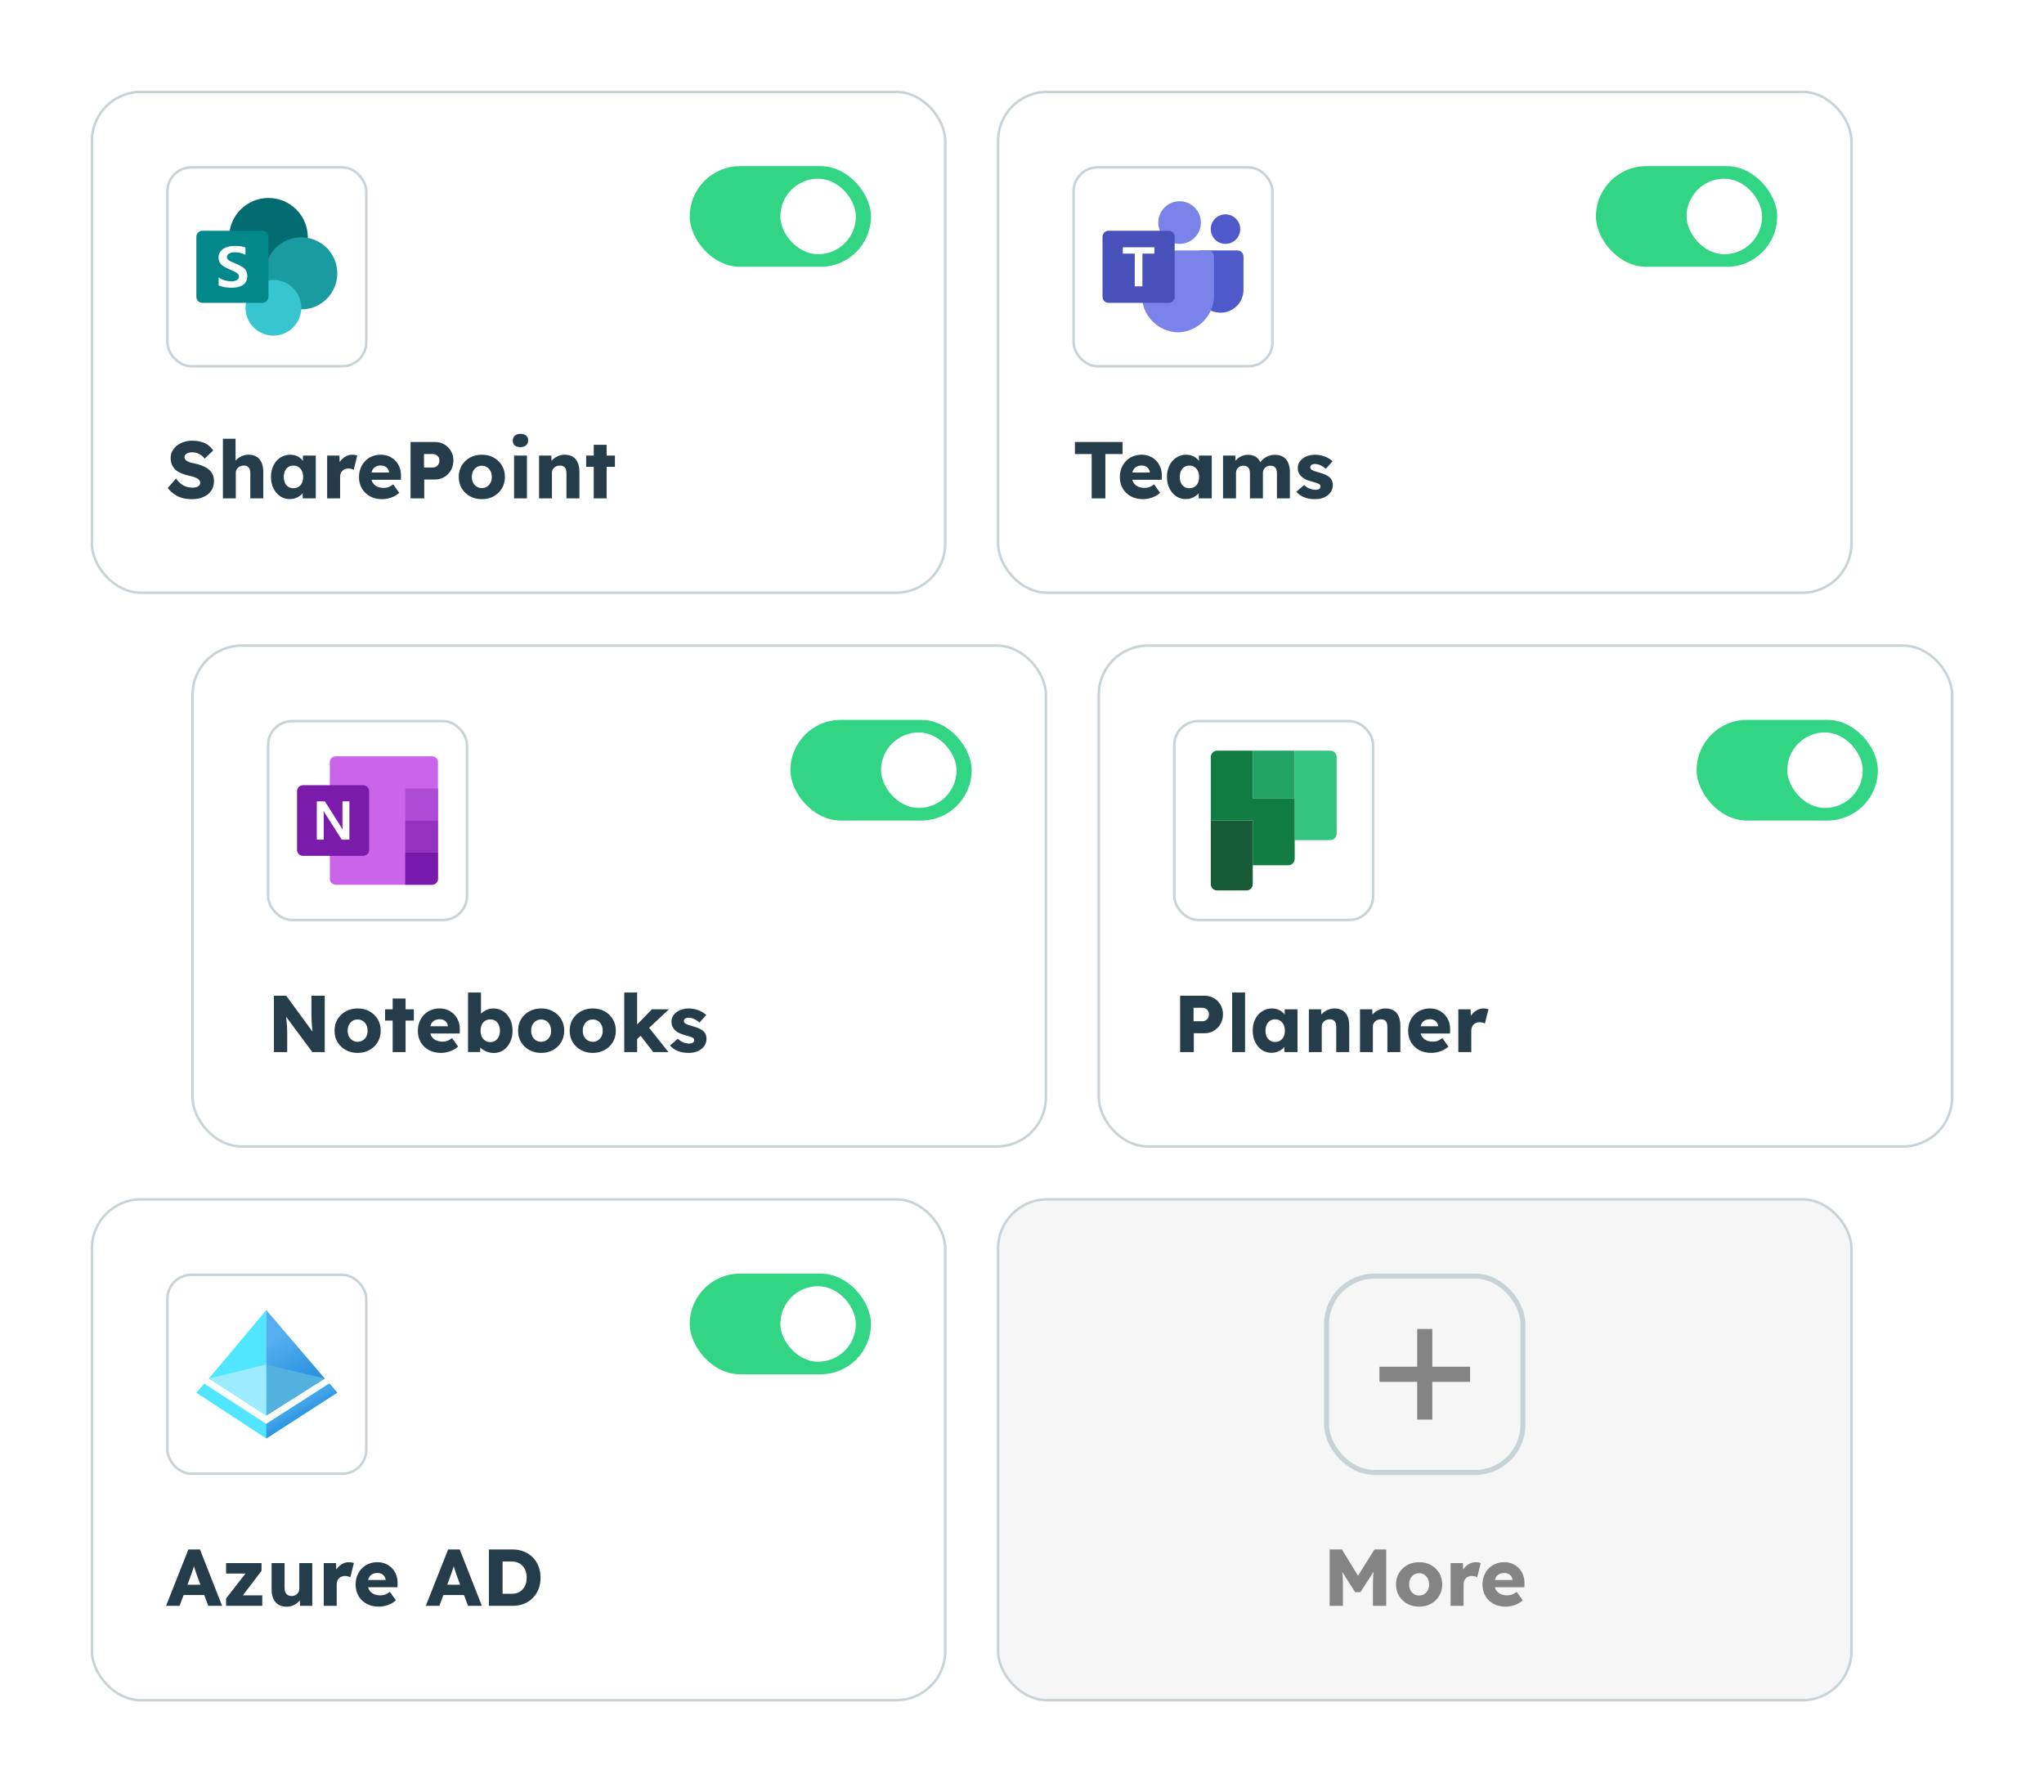 <svg width="812" height="712" viewBox="0 0 812 712" fill="none" xmlns="http://www.w3.org/2000/svg">
<g filter="url(#filter0_d_496_7789)">
<rect x="36.5" y="24.5" width="339" height="199" rx="19.5" fill="white"/>
<rect x="36.5" y="24.5" width="339" height="199" rx="19.5" stroke="#C9D3D7"/>
<g clip-path="url(#clip0_496_7789)">
<rect x="66.5" y="54.5" width="79" height="79" rx="9.5" fill="white"/>
<rect x="66.5" y="54.5" width="79" height="79" rx="9.5" stroke="#C9D3D7"/>
<g clip-path="url(#clip1_496_7789)">
<path d="M106.651 97.907C115.282 97.907 122.279 90.911 122.279 82.28C122.279 73.649 115.282 66.652 106.651 66.652C98.02 66.652 91.023 73.649 91.023 82.28C91.023 90.911 98.02 97.907 106.651 97.907Z" fill="#036C70"/>
<path d="M119.673 110.931C127.584 110.931 133.998 104.517 133.998 96.605C133.998 88.694 127.584 82.28 119.673 82.28C111.761 82.28 105.348 88.694 105.348 96.605C105.348 104.517 111.761 110.931 119.673 110.931Z" fill="#1A9BA1"/>
<path d="M108.605 121.349C114.718 121.349 119.674 116.393 119.674 110.279C119.674 104.166 114.718 99.21 108.605 99.21C102.491 99.21 97.535 104.166 97.535 110.279C97.535 116.393 102.491 121.349 108.605 121.349Z" fill="#37C6D0"/>
<path d="M80.387 79.675H104.263C105.582 79.675 106.65 80.744 106.65 82.062V105.938C106.65 107.256 105.582 108.325 104.263 108.325H80.387C79.069 108.325 78 107.256 78 105.938V82.062C78 80.744 79.069 79.675 80.387 79.675Z" fill="#02878B"/>
<path d="M88.662 93.709C88.102 93.338 87.635 92.844 87.295 92.265C86.967 91.659 86.802 90.978 86.82 90.289C86.791 89.357 87.106 88.446 87.704 87.73C88.334 87.014 89.147 86.483 90.056 86.196C91.093 85.855 92.178 85.687 93.269 85.699C94.704 85.646 96.136 85.847 97.501 86.291V89.286C96.908 88.927 96.262 88.663 95.587 88.505C94.855 88.325 94.103 88.235 93.348 88.237C92.553 88.207 91.763 88.375 91.047 88.724C90.495 88.962 90.137 89.505 90.136 90.107C90.134 90.471 90.274 90.823 90.526 91.086C90.825 91.396 91.178 91.649 91.568 91.831C92.002 92.047 92.654 92.334 93.522 92.693C93.617 92.723 93.71 92.761 93.8 92.805C94.655 93.139 95.479 93.546 96.264 94.02C96.859 94.387 97.358 94.889 97.72 95.487C98.092 96.163 98.272 96.929 98.241 97.701C98.284 98.658 97.991 99.6 97.413 100.365C96.837 101.068 96.068 101.586 95.2 101.855C94.178 102.175 93.113 102.33 92.043 102.313C91.083 102.317 90.124 102.239 89.178 102.079C88.379 101.948 87.599 101.719 86.856 101.396V98.238C87.566 98.745 88.359 99.124 89.2 99.358C90.037 99.619 90.909 99.759 91.786 99.772C92.598 99.824 93.409 99.652 94.13 99.275C94.635 98.99 94.943 98.45 94.93 97.87C94.933 97.466 94.774 97.078 94.487 96.794C94.131 96.444 93.718 96.157 93.267 95.944C92.746 95.683 91.979 95.34 90.966 94.914C90.159 94.59 89.388 94.186 88.662 93.709Z" fill="white"/>
</g>
<rect x="274" y="54" width="72" height="40" rx="20" fill="#32D583"/>
<rect x="310" y="59" width="30" height="30" rx="15" fill="white"/>
</g>
<path d="M76.24 186.32C74.768 186.32 73.435 186.149 72.24 185.808C71.067 185.445 70.021 184.933 69.104 184.272C68.187 183.589 67.365 182.789 66.64 181.872L69.936 178.128C71.003 179.557 72.069 180.517 73.136 181.008C74.224 181.499 75.344 181.744 76.496 181.744C77.072 181.744 77.595 181.669 78.064 181.52C78.533 181.371 78.896 181.157 79.152 180.88C79.408 180.581 79.536 180.219 79.536 179.792C79.536 179.472 79.451 179.184 79.28 178.928C79.131 178.672 78.917 178.448 78.64 178.256C78.363 178.064 78.032 177.893 77.648 177.744C77.264 177.573 76.859 177.435 76.432 177.328C76.005 177.2 75.568 177.093 75.12 177.008C73.883 176.731 72.805 176.389 71.888 175.984C70.971 175.579 70.203 175.088 69.584 174.512C68.987 173.915 68.539 173.243 68.24 172.496C67.941 171.728 67.792 170.875 67.792 169.936C67.792 168.933 68.016 168.016 68.464 167.184C68.933 166.331 69.552 165.605 70.32 165.008C71.109 164.389 72.016 163.92 73.04 163.6C74.064 163.259 75.131 163.088 76.24 163.088C77.712 163.088 78.971 163.248 80.016 163.568C81.083 163.867 81.989 164.304 82.736 164.88C83.504 165.456 84.155 166.149 84.688 166.96L81.328 170.192C80.88 169.637 80.389 169.179 79.856 168.816C79.344 168.453 78.789 168.176 78.192 167.984C77.616 167.792 77.019 167.696 76.4 167.696C75.76 167.696 75.205 167.781 74.736 167.952C74.288 168.101 73.936 168.325 73.68 168.624C73.424 168.901 73.296 169.243 73.296 169.648C73.296 170.011 73.403 170.32 73.616 170.576C73.829 170.832 74.117 171.067 74.48 171.28C74.843 171.472 75.259 171.643 75.728 171.792C76.197 171.92 76.688 172.027 77.2 172.112C78.373 172.347 79.429 172.656 80.368 173.04C81.328 173.424 82.149 173.893 82.832 174.448C83.536 175.003 84.069 175.664 84.432 176.432C84.816 177.179 85.008 178.053 85.008 179.056C85.008 180.613 84.624 181.936 83.856 183.024C83.109 184.091 82.075 184.912 80.752 185.488C79.451 186.043 77.947 186.32 76.24 186.32ZM88.553 186V162.32H93.577V172.464L92.553 172.848C92.788 172.08 93.204 171.387 93.801 170.768C94.42 170.128 95.156 169.616 96.009 169.232C96.863 168.848 97.759 168.656 98.697 168.656C99.977 168.656 101.055 168.923 101.929 169.456C102.804 169.968 103.465 170.747 103.913 171.792C104.361 172.816 104.585 174.075 104.585 175.568V186H99.433V175.984C99.433 175.301 99.337 174.736 99.145 174.288C98.953 173.84 98.655 173.509 98.249 173.296C97.865 173.061 97.385 172.955 96.809 172.976C96.361 172.976 95.945 173.051 95.561 173.2C95.177 173.328 94.847 173.531 94.569 173.808C94.292 174.064 94.068 174.363 93.897 174.704C93.748 175.045 93.673 175.419 93.673 175.824V186H91.145C90.548 186 90.036 186 89.609 186C89.183 186 88.831 186 88.553 186ZM115.138 186.288C113.708 186.288 112.428 185.915 111.298 185.168C110.188 184.4 109.303 183.355 108.642 182.032C107.98 180.688 107.65 179.173 107.65 177.488C107.65 175.76 107.98 174.235 108.642 172.912C109.303 171.589 110.21 170.555 111.362 169.808C112.514 169.04 113.826 168.656 115.298 168.656C116.108 168.656 116.844 168.773 117.506 169.008C118.188 169.243 118.786 169.573 119.298 170C119.81 170.405 120.247 170.885 120.61 171.44C120.972 171.973 121.239 172.549 121.41 173.168L120.354 173.04V169.008H125.442V186H120.258V181.904L121.41 181.872C121.239 182.469 120.962 183.035 120.578 183.568C120.194 184.101 119.724 184.571 119.17 184.976C118.615 185.381 117.996 185.701 117.314 185.936C116.631 186.171 115.906 186.288 115.138 186.288ZM116.546 181.968C117.335 181.968 118.018 181.787 118.594 181.424C119.17 181.061 119.618 180.549 119.938 179.888C120.258 179.205 120.418 178.405 120.418 177.488C120.418 176.571 120.258 175.781 119.938 175.12C119.618 174.437 119.17 173.915 118.594 173.552C118.018 173.168 117.335 172.976 116.546 172.976C115.778 172.976 115.106 173.168 114.53 173.552C113.975 173.915 113.538 174.437 113.218 175.12C112.898 175.781 112.738 176.571 112.738 177.488C112.738 178.405 112.898 179.205 113.218 179.888C113.538 180.549 113.975 181.061 114.53 181.424C115.106 181.787 115.778 181.968 116.546 181.968ZM129.96 186V169.008H134.824L135.048 174.544L134.088 173.488C134.344 172.571 134.76 171.749 135.336 171.024C135.933 170.299 136.626 169.723 137.416 169.296C138.205 168.869 139.048 168.656 139.944 168.656C140.328 168.656 140.68 168.688 141 168.752C141.341 168.816 141.65 168.891 141.928 168.976L140.52 174.64C140.285 174.491 139.965 174.373 139.56 174.288C139.176 174.181 138.77 174.128 138.344 174.128C137.874 174.128 137.437 174.213 137.032 174.384C136.626 174.533 136.285 174.757 136.008 175.056C135.73 175.355 135.506 175.707 135.336 176.112C135.186 176.517 135.112 176.976 135.112 177.488V186H129.96ZM151.899 186.32C150.022 186.32 148.39 185.947 147.003 185.2C145.617 184.432 144.539 183.397 143.771 182.096C143.003 180.773 142.619 179.269 142.619 177.584C142.619 176.283 142.833 175.088 143.259 174C143.686 172.912 144.283 171.973 145.051 171.184C145.819 170.373 146.726 169.755 147.771 169.328C148.838 168.88 150.001 168.656 151.259 168.656C152.454 168.656 153.542 168.869 154.523 169.296C155.526 169.723 156.39 170.32 157.115 171.088C157.841 171.856 158.395 172.763 158.779 173.808C159.163 174.853 159.334 175.995 159.291 177.232L159.259 178.608H145.723L144.987 175.728H155.099L154.555 176.336V175.696C154.513 175.163 154.342 174.693 154.043 174.288C153.766 173.861 153.393 173.531 152.923 173.296C152.454 173.061 151.921 172.944 151.323 172.944C150.491 172.944 149.777 173.115 149.179 173.456C148.603 173.776 148.166 174.256 147.867 174.896C147.569 175.515 147.419 176.283 147.419 177.2C147.419 178.139 147.611 178.96 147.995 179.664C148.401 180.347 148.977 180.88 149.723 181.264C150.491 181.648 151.398 181.84 152.443 181.84C153.169 181.84 153.809 181.733 154.363 181.52C154.939 181.307 155.558 180.944 156.219 180.432L158.619 183.824C157.958 184.4 157.254 184.869 156.507 185.232C155.761 185.595 154.993 185.861 154.203 186.032C153.435 186.224 152.667 186.32 151.899 186.32ZM163.097 186V163.6H172.761C174.169 163.6 175.417 163.92 176.505 164.56C177.615 165.2 178.489 166.075 179.129 167.184C179.791 168.293 180.121 169.541 180.121 170.928C180.121 172.379 179.791 173.68 179.129 174.832C178.489 175.963 177.615 176.859 176.505 177.52C175.417 178.181 174.169 178.512 172.761 178.512H168.537V186H163.097ZM168.441 173.744H171.993C172.463 173.744 172.889 173.627 173.273 173.392C173.657 173.157 173.967 172.837 174.201 172.432C174.436 172.027 174.553 171.557 174.553 171.024C174.553 170.469 174.436 170 174.201 169.616C173.967 169.232 173.657 168.933 173.273 168.72C172.889 168.507 172.463 168.4 171.993 168.4H168.441V173.744ZM191.428 186.32C189.658 186.32 188.079 185.936 186.692 185.168C185.327 184.4 184.239 183.355 183.428 182.032C182.639 180.709 182.244 179.195 182.244 177.488C182.244 175.781 182.639 174.267 183.428 172.944C184.239 171.621 185.327 170.576 186.692 169.808C188.079 169.04 189.658 168.656 191.428 168.656C193.199 168.656 194.767 169.04 196.132 169.808C197.519 170.576 198.607 171.621 199.396 172.944C200.186 174.267 200.58 175.781 200.58 177.488C200.58 179.195 200.186 180.709 199.396 182.032C198.607 183.355 197.519 184.4 196.132 185.168C194.767 185.936 193.199 186.32 191.428 186.32ZM191.428 181.904C192.196 181.904 192.879 181.712 193.476 181.328C194.074 180.944 194.543 180.421 194.884 179.76C195.226 179.099 195.386 178.341 195.364 177.488C195.386 176.635 195.226 175.877 194.884 175.216C194.543 174.533 194.074 174 193.476 173.616C192.879 173.232 192.196 173.04 191.428 173.04C190.66 173.04 189.967 173.232 189.348 173.616C188.751 174 188.282 174.533 187.94 175.216C187.599 175.877 187.439 176.635 187.46 177.488C187.439 178.341 187.599 179.099 187.94 179.76C188.282 180.421 188.751 180.944 189.348 181.328C189.967 181.712 190.66 181.904 191.428 181.904ZM204.216 186V169.008H209.336V186H204.216ZM206.776 165.648C205.816 165.648 205.059 165.424 204.504 164.976C203.971 164.507 203.704 163.845 203.704 162.992C203.704 162.224 203.982 161.595 204.536 161.104C205.091 160.613 205.838 160.368 206.776 160.368C207.736 160.368 208.483 160.603 209.016 161.072C209.55 161.52 209.816 162.16 209.816 162.992C209.816 163.781 209.539 164.421 208.984 164.912C208.451 165.403 207.715 165.648 206.776 165.648ZM214.147 186V169.008H219.011L219.171 172.464L218.147 172.848C218.382 172.08 218.798 171.387 219.395 170.768C220.014 170.128 220.75 169.616 221.603 169.232C222.456 168.848 223.352 168.656 224.291 168.656C225.571 168.656 226.648 168.923 227.523 169.456C228.398 169.968 229.059 170.747 229.507 171.792C229.955 172.816 230.179 174.075 230.179 175.568V186H225.027V175.984C225.027 175.301 224.931 174.736 224.739 174.288C224.547 173.84 224.248 173.509 223.843 173.296C223.459 173.061 222.979 172.955 222.403 172.976C221.955 172.976 221.539 173.051 221.155 173.2C220.771 173.328 220.44 173.531 220.163 173.808C219.886 174.064 219.662 174.363 219.491 174.704C219.342 175.045 219.267 175.419 219.267 175.824V186H216.739C216.142 186 215.63 186 215.203 186C214.776 186 214.424 186 214.147 186ZM235.868 186V164.72H240.988V186H235.868ZM232.86 173.488V169.008H244.284V173.488H232.86Z" fill="#253C4B"/>
<rect x="36.5" y="464.5" width="339" height="199" rx="19.5" fill="white"/>
<rect x="36.5" y="464.5" width="339" height="199" rx="19.5" stroke="#C9D3D7"/>
<g clip-path="url(#clip2_496_7789)">
<rect x="66.5" y="494.5" width="79" height="79" rx="9.5" fill="white"/>
<rect x="66.5" y="494.5" width="79" height="79" rx="9.5" stroke="#C9D3D7"/>
<path d="M81.142 537.706L105.782 553.714L130.858 537.644L134 541.287L105.782 559.507L78 541.319L81.142 537.706Z" fill="#50E6FF"/>
<path d="M83.008 535.651L105.781 508.493L129.021 535.682L105.781 550.382L83.008 535.651Z" fill="white"/>
<path d="M105.781 508.493V550.382L83.008 535.651L105.781 508.493Z" fill="#50E6FF"/>
<path d="M105.783 508.493V550.382L129.023 535.682L105.783 508.493Z" fill="url(#paint0_linear_496_7789)"/>
<path d="M105.783 530.138L129.023 535.681L105.783 550.381V530.138Z" fill="#53B1E0"/>
<path d="M105.781 550.381L83.008 535.65L105.781 530.138V550.381Z" fill="#9CEBFF"/>
<path d="M105.783 559.507L134.001 541.287L130.859 537.644L105.783 553.714V559.507Z" fill="url(#paint1_linear_496_7789)"/>
<rect x="274" y="494" width="72" height="40" rx="20" fill="#32D583"/>
<rect x="310" y="499" width="30" height="30" rx="15" fill="white"/>
</g>
<g clip-path="url(#clip3_496_7789)">
<path d="M65.968 626L74.832 603.6H79.44L88.24 626H82.736L78.512 614.64C78.341 614.192 78.171 613.712 78 613.2C77.829 612.688 77.659 612.165 77.488 611.632C77.317 611.077 77.147 610.544 76.976 610.032C76.827 609.499 76.699 609.008 76.592 608.56L77.552 608.528C77.424 609.061 77.275 609.584 77.104 610.096C76.955 610.608 76.795 611.12 76.624 611.632C76.475 612.123 76.304 612.624 76.112 613.136C75.92 613.627 75.739 614.139 75.568 614.672L71.344 626H65.968ZM70.192 621.712L71.888 617.616H82.192L83.856 621.712H70.192ZM89.819 626V623.056L98.843 611.472V613.168H89.819V609.008H103.899V612.08L95.355 623.312L95.227 621.84H104.187V626H89.819ZM113.877 626.352C112.618 626.352 111.541 626.085 110.645 625.552C109.77 624.997 109.087 624.208 108.597 623.184C108.127 622.16 107.893 620.933 107.893 619.504V609.008H113.045V618.8C113.045 619.483 113.151 620.069 113.365 620.56C113.578 621.051 113.898 621.435 114.325 621.712C114.751 621.968 115.263 622.096 115.861 622.096C116.309 622.096 116.714 622.021 117.077 621.872C117.461 621.723 117.781 621.52 118.037 621.264C118.314 620.987 118.527 620.677 118.677 620.336C118.826 619.973 118.901 619.579 118.901 619.152V609.008H124.053V626H119.221L118.997 622.512L119.957 622.128C119.701 622.939 119.274 623.664 118.677 624.304C118.079 624.923 117.365 625.424 116.533 625.808C115.701 626.171 114.815 626.352 113.877 626.352ZM128.616 626V609.008H133.48L133.704 614.544L132.744 613.488C133 612.571 133.416 611.749 133.992 611.024C134.589 610.299 135.282 609.723 136.072 609.296C136.861 608.869 137.704 608.656 138.6 608.656C138.984 608.656 139.336 608.688 139.656 608.752C139.997 608.816 140.306 608.891 140.584 608.976L139.176 614.64C138.941 614.491 138.621 614.373 138.216 614.288C137.832 614.181 137.426 614.128 137 614.128C136.53 614.128 136.093 614.213 135.688 614.384C135.282 614.533 134.941 614.757 134.664 615.056C134.386 615.355 134.162 615.707 133.992 616.112C133.842 616.517 133.768 616.976 133.768 617.488V626H128.616ZM150.556 626.32C148.678 626.32 147.046 625.947 145.66 625.2C144.273 624.432 143.196 623.397 142.428 622.096C141.66 620.773 141.276 619.269 141.276 617.584C141.276 616.283 141.489 615.088 141.916 614C142.342 612.912 142.94 611.973 143.708 611.184C144.476 610.373 145.382 609.755 146.428 609.328C147.494 608.88 148.657 608.656 149.916 608.656C151.11 608.656 152.198 608.869 153.18 609.296C154.182 609.723 155.046 610.32 155.772 611.088C156.497 611.856 157.052 612.763 157.436 613.808C157.82 614.853 157.99 615.995 157.948 617.232L157.916 618.608H144.38L143.644 615.728H153.756L153.212 616.336V615.696C153.169 615.163 152.998 614.693 152.7 614.288C152.422 613.861 152.049 613.531 151.58 613.296C151.11 613.061 150.577 612.944 149.98 612.944C149.148 612.944 148.433 613.115 147.836 613.456C147.26 613.776 146.822 614.256 146.524 614.896C146.225 615.515 146.076 616.283 146.076 617.2C146.076 618.139 146.268 618.96 146.652 619.664C147.057 620.347 147.633 620.88 148.38 621.264C149.148 621.648 150.054 621.84 151.1 621.84C151.825 621.84 152.465 621.733 153.02 621.52C153.596 621.307 154.214 620.944 154.876 620.432L157.276 623.824C156.614 624.4 155.91 624.869 155.164 625.232C154.417 625.595 153.649 625.861 152.86 626.032C152.092 626.224 151.324 626.32 150.556 626.32ZM169.155 626L178.02 603.6H182.628L191.428 626H185.924L181.7 614.64C181.529 614.192 181.358 613.712 181.188 613.2C181.017 612.688 180.846 612.165 180.676 611.632C180.505 611.077 180.334 610.544 180.164 610.032C180.014 609.499 179.886 609.008 179.78 608.56L180.74 608.528C180.612 609.061 180.462 609.584 180.292 610.096C180.142 610.608 179.982 611.12 179.812 611.632C179.662 612.123 179.492 612.624 179.3 613.136C179.108 613.627 178.926 614.139 178.756 614.672L174.532 626H169.155ZM173.38 621.712L175.076 617.616H185.38L187.044 621.712H173.38ZM194.222 626V603.6H203.598C205.241 603.6 206.745 603.877 208.11 604.432C209.476 604.965 210.649 605.733 211.63 606.736C212.633 607.739 213.401 608.923 213.934 610.288C214.468 611.653 214.734 613.157 214.734 614.8C214.734 616.443 214.468 617.957 213.934 619.344C213.401 620.709 212.633 621.893 211.63 622.896C210.649 623.877 209.476 624.645 208.11 625.2C206.745 625.733 205.241 626 203.598 626H194.222ZM199.662 622.288L198.926 621.2H203.438C204.334 621.2 205.134 621.051 205.838 620.752C206.542 620.432 207.14 619.995 207.63 619.44C208.142 618.885 208.537 618.213 208.814 617.424C209.092 616.635 209.23 615.76 209.23 614.8C209.23 613.84 209.092 612.965 208.814 612.176C208.537 611.387 208.142 610.715 207.63 610.16C207.14 609.605 206.542 609.179 205.838 608.88C205.134 608.56 204.334 608.4 203.438 608.4H198.83L199.662 607.376V622.288Z" fill="#253C4B"/>
</g>
<rect x="396.5" y="24.5" width="339" height="199" rx="19.5" fill="white"/>
<rect x="396.5" y="24.5" width="339" height="199" rx="19.5" stroke="#C9D3D7"/>
<g clip-path="url(#clip4_496_7789)">
<rect x="426.5" y="54.5" width="79" height="79" rx="9.5" fill="white"/>
<rect x="426.5" y="54.5" width="79" height="79" rx="9.5" stroke="#C9D3D7"/>
<g clip-path="url(#clip5_496_7789)">
<path d="M477.061 87.488H491.526C492.892 87.488 494 88.595 494 89.962V103.138C494 108.16 489.928 112.232 484.906 112.232H484.863C479.841 112.232 475.768 108.162 475.768 103.139V88.781C475.768 88.066 476.347 87.488 477.061 87.488Z" fill="#5059C9"/>
<path d="M486.837 84.883C490.073 84.883 492.697 82.259 492.697 79.022C492.697 75.786 490.073 73.162 486.837 73.162C483.6 73.162 480.977 75.786 480.977 79.022C480.977 82.259 483.6 84.883 486.837 84.883Z" fill="#5059C9"/>
<path d="M468.604 84.883C473.279 84.883 477.069 81.094 477.069 76.418C477.069 71.743 473.279 67.953 468.604 67.953C463.929 67.953 460.139 71.743 460.139 76.418C460.139 81.094 463.929 84.883 468.604 84.883Z" fill="#7B83EB"/>
<path d="M479.891 87.488H456.014C454.664 87.522 453.596 88.642 453.627 89.993V105.02C453.439 113.124 459.849 119.848 467.953 120.047C476.056 119.848 482.467 113.124 482.278 105.02V89.993C482.31 88.642 481.241 87.522 479.891 87.488Z" fill="#7B83EB"/>
<path d="M440.387 79.674H464.264C465.582 79.674 466.651 80.743 466.651 82.061V105.938C466.651 107.256 465.582 108.325 464.264 108.325H440.387C439.069 108.325 438 107.256 438 105.938V82.061C438 80.743 439.069 79.674 440.387 79.674Z" fill="#4851B9"/>
<path d="M458.608 88.761H453.835V101.759H450.794V88.761H446.043V86.24H458.608V88.761Z" fill="white"/>
</g>
<rect x="634" y="54" width="72" height="40" rx="20" fill="#32D583"/>
<rect x="670" y="59" width="30" height="30" rx="15" fill="white"/>
</g>
<path d="M433.68 186V168.4H427.024V163.6H445.936V168.4H439.12V186H433.68ZM454.149 186.32C452.272 186.32 450.64 185.947 449.253 185.2C447.867 184.432 446.789 183.397 446.021 182.096C445.253 180.773 444.869 179.269 444.869 177.584C444.869 176.283 445.083 175.088 445.509 174C445.936 172.912 446.533 171.973 447.301 171.184C448.069 170.373 448.976 169.755 450.021 169.328C451.088 168.88 452.251 168.656 453.509 168.656C454.704 168.656 455.792 168.869 456.773 169.296C457.776 169.723 458.64 170.32 459.365 171.088C460.091 171.856 460.645 172.763 461.029 173.808C461.413 174.853 461.584 175.995 461.541 177.232L461.509 178.608H447.973L447.237 175.728H457.349L456.805 176.336V175.696C456.763 175.163 456.592 174.693 456.293 174.288C456.016 173.861 455.643 173.531 455.173 173.296C454.704 173.061 454.171 172.944 453.573 172.944C452.741 172.944 452.027 173.115 451.429 173.456C450.853 173.776 450.416 174.256 450.117 174.896C449.819 175.515 449.669 176.283 449.669 177.2C449.669 178.139 449.861 178.96 450.245 179.664C450.651 180.347 451.227 180.88 451.973 181.264C452.741 181.648 453.648 181.84 454.693 181.84C455.419 181.84 456.059 181.733 456.613 181.52C457.189 181.307 457.808 180.944 458.469 180.432L460.869 183.824C460.208 184.4 459.504 184.869 458.757 185.232C458.011 185.595 457.243 185.861 456.453 186.032C455.685 186.224 454.917 186.32 454.149 186.32ZM471.075 186.288C469.646 186.288 468.366 185.915 467.235 185.168C466.126 184.4 465.241 183.355 464.579 182.032C463.918 180.688 463.587 179.173 463.587 177.488C463.587 175.76 463.918 174.235 464.579 172.912C465.241 171.589 466.147 170.555 467.299 169.808C468.451 169.04 469.763 168.656 471.235 168.656C472.046 168.656 472.782 168.773 473.443 169.008C474.126 169.243 474.723 169.573 475.235 170C475.747 170.405 476.185 170.885 476.547 171.44C476.91 171.973 477.177 172.549 477.347 173.168L476.291 173.04V169.008H481.379V186H476.195V181.904L477.347 181.872C477.177 182.469 476.899 183.035 476.515 183.568C476.131 184.101 475.662 184.571 475.107 184.976C474.553 185.381 473.934 185.701 473.251 185.936C472.569 186.171 471.843 186.288 471.075 186.288ZM472.483 181.968C473.273 181.968 473.955 181.787 474.531 181.424C475.107 181.061 475.555 180.549 475.875 179.888C476.195 179.205 476.355 178.405 476.355 177.488C476.355 176.571 476.195 175.781 475.875 175.12C475.555 174.437 475.107 173.915 474.531 173.552C473.955 173.168 473.273 172.976 472.483 172.976C471.715 172.976 471.043 173.168 470.467 173.552C469.913 173.915 469.475 174.437 469.155 175.12C468.835 175.781 468.675 176.571 468.675 177.488C468.675 178.405 468.835 179.205 469.155 179.888C469.475 180.549 469.913 181.061 470.467 181.424C471.043 181.787 471.715 181.968 472.483 181.968ZM485.865 186V169.008H490.729L490.889 172.08L490.217 172.112C490.473 171.557 490.793 171.067 491.177 170.64C491.582 170.213 492.03 169.861 492.521 169.584C493.033 169.285 493.556 169.061 494.089 168.912C494.644 168.763 495.198 168.688 495.753 168.688C496.585 168.688 497.342 168.816 498.025 169.072C498.708 169.328 499.305 169.744 499.817 170.32C500.329 170.875 500.734 171.632 501.033 172.592L500.233 172.528L500.489 172.016C500.766 171.504 501.118 171.045 501.545 170.64C501.993 170.213 502.484 169.861 503.017 169.584C503.55 169.285 504.105 169.061 504.681 168.912C505.257 168.763 505.812 168.688 506.345 168.688C507.689 168.688 508.809 168.955 509.705 169.488C510.601 170 511.273 170.779 511.721 171.824C512.19 172.869 512.425 174.139 512.425 175.632V186H507.273V176.048C507.273 175.365 507.177 174.8 506.985 174.352C506.793 173.904 506.505 173.573 506.121 173.36C505.758 173.125 505.3 173.008 504.745 173.008C504.297 173.008 503.881 173.083 503.497 173.232C503.134 173.381 502.814 173.584 502.537 173.84C502.281 174.096 502.078 174.395 501.929 174.736C501.78 175.077 501.705 175.461 501.705 175.888V186H496.553V176.016C496.553 175.376 496.457 174.832 496.265 174.384C496.073 173.936 495.785 173.595 495.401 173.36C495.017 173.125 494.569 173.008 494.057 173.008C493.609 173.008 493.193 173.083 492.809 173.232C492.446 173.381 492.126 173.584 491.849 173.84C491.593 174.096 491.39 174.395 491.241 174.736C491.092 175.077 491.017 175.451 491.017 175.856V186H485.865ZM522.406 186.32C520.742 186.32 519.27 186.053 517.99 185.52C516.732 184.987 515.729 184.272 514.982 183.376L518.086 180.688C518.748 181.349 519.494 181.84 520.326 182.16C521.158 182.459 521.948 182.608 522.694 182.608C522.993 182.608 523.26 182.576 523.494 182.512C523.729 182.448 523.921 182.363 524.07 182.256C524.241 182.128 524.369 181.989 524.454 181.84C524.54 181.669 524.582 181.477 524.582 181.264C524.582 180.837 524.39 180.507 524.006 180.272C523.814 180.165 523.494 180.037 523.046 179.888C522.598 179.739 522.022 179.568 521.318 179.376C520.316 179.12 519.441 178.821 518.694 178.48C517.969 178.117 517.372 177.701 516.902 177.232C516.476 176.784 516.145 176.293 515.91 175.76C515.676 175.205 515.558 174.587 515.558 173.904C515.558 173.115 515.74 172.4 516.102 171.76C516.486 171.12 516.988 170.565 517.606 170.096C518.246 169.627 518.972 169.275 519.782 169.04C520.614 168.784 521.468 168.656 522.342 168.656C523.281 168.656 524.177 168.763 525.03 168.976C525.884 169.189 526.673 169.488 527.398 169.872C528.145 170.256 528.806 170.715 529.382 171.248L526.694 174.256C526.31 173.893 525.873 173.573 525.382 173.296C524.913 172.997 524.422 172.763 523.91 172.592C523.398 172.421 522.929 172.336 522.502 172.336C522.182 172.336 521.894 172.368 521.638 172.432C521.404 172.475 521.201 172.56 521.03 172.688C520.86 172.795 520.732 172.933 520.646 173.104C520.561 173.253 520.518 173.435 520.518 173.648C520.518 173.861 520.572 174.064 520.678 174.256C520.806 174.448 520.977 174.608 521.19 174.736C521.404 174.864 521.745 175.013 522.214 175.184C522.684 175.333 523.324 175.525 524.134 175.76C525.137 176.037 526.001 176.347 526.726 176.688C527.452 177.029 528.028 177.435 528.454 177.904C528.796 178.267 529.052 178.693 529.222 179.184C529.393 179.653 529.478 180.165 529.478 180.72C529.478 181.808 529.169 182.779 528.55 183.632C527.953 184.464 527.121 185.125 526.054 185.616C524.988 186.085 523.772 186.32 522.406 186.32Z" fill="#253C4B"/>
<rect x="436.5" y="244.5" width="339" height="199" rx="19.5" fill="white"/>
<rect x="436.5" y="244.5" width="339" height="199" rx="19.5" stroke="#C9D3D7"/>
<g clip-path="url(#clip6_496_7789)">
<rect x="466.5" y="274.5" width="79" height="79" rx="9.5" fill="white"/>
<rect x="466.5" y="274.5" width="79" height="79" rx="9.5" stroke="#C9D3D7"/>
<path d="M497.667 314V339.267C497.667 340.656 496.545 341.778 495.167 341.778H483.511C482.122 341.778 481 340.656 481 339.267V314H497.667Z" fill="#185C37"/>
<path d="M530.999 288.811V319.189C530.999 320.622 529.843 321.778 528.41 321.778H514.332V286.222H528.41C529.843 286.222 530.999 287.377 530.999 288.811Z" fill="#33C481"/>
<path d="M514.334 305.111V329.189C514.334 330.622 513.178 331.778 511.745 331.778H497.667V314H481V288.811C481 287.377 482.156 286.222 483.589 286.222H497.667V305.111H514.334Z" fill="#107C41"/>
<path d="M514.335 286.222H497.668V305.111H514.335V286.222Z" fill="#21A366"/>
<rect x="674" y="274" width="72" height="40" rx="20" fill="#32D583"/>
<rect x="710" y="279" width="30" height="30" rx="15" fill="white"/>
</g>
<path d="M468.816 406V383.6H478.48C479.888 383.6 481.136 383.92 482.224 384.56C483.333 385.2 484.208 386.075 484.848 387.184C485.509 388.293 485.84 389.541 485.84 390.928C485.84 392.379 485.509 393.68 484.848 394.832C484.208 395.963 483.333 396.859 482.224 397.52C481.136 398.181 479.888 398.512 478.48 398.512H474.256V406H468.816ZM474.16 393.744H477.712C478.181 393.744 478.608 393.627 478.992 393.392C479.376 393.157 479.685 392.837 479.92 392.432C480.155 392.027 480.272 391.557 480.272 391.024C480.272 390.469 480.155 390 479.92 389.616C479.685 389.232 479.376 388.933 478.992 388.72C478.608 388.507 478.181 388.4 477.712 388.4H474.16V393.744ZM489.492 406V382.32H494.612V406H489.492ZM505.138 406.288C503.708 406.288 502.428 405.915 501.298 405.168C500.188 404.4 499.303 403.355 498.642 402.032C497.98 400.688 497.65 399.173 497.65 397.488C497.65 395.76 497.98 394.235 498.642 392.912C499.303 391.589 500.21 390.555 501.362 389.808C502.514 389.04 503.826 388.656 505.298 388.656C506.108 388.656 506.844 388.773 507.506 389.008C508.188 389.243 508.786 389.573 509.298 390C509.81 390.405 510.247 390.885 510.61 391.44C510.972 391.973 511.239 392.549 511.41 393.168L510.354 393.04V389.008H515.442V406H510.258V401.904L511.41 401.872C511.239 402.469 510.962 403.035 510.578 403.568C510.194 404.101 509.724 404.571 509.17 404.976C508.615 405.381 507.996 405.701 507.314 405.936C506.631 406.171 505.906 406.288 505.138 406.288ZM506.546 401.968C507.335 401.968 508.018 401.787 508.594 401.424C509.17 401.061 509.618 400.549 509.938 399.888C510.258 399.205 510.418 398.405 510.418 397.488C510.418 396.571 510.258 395.781 509.938 395.12C509.618 394.437 509.17 393.915 508.594 393.552C508.018 393.168 507.335 392.976 506.546 392.976C505.778 392.976 505.106 393.168 504.53 393.552C503.975 393.915 503.538 394.437 503.218 395.12C502.898 395.781 502.738 396.571 502.738 397.488C502.738 398.405 502.898 399.205 503.218 399.888C503.538 400.549 503.975 401.061 504.53 401.424C505.106 401.787 505.778 401.968 506.546 401.968ZM519.96 406V389.008H524.824L524.984 392.464L523.96 392.848C524.194 392.08 524.61 391.387 525.208 390.768C525.826 390.128 526.562 389.616 527.416 389.232C528.269 388.848 529.165 388.656 530.104 388.656C531.384 388.656 532.461 388.923 533.336 389.456C534.21 389.968 534.872 390.747 535.319 391.792C535.768 392.816 535.992 394.075 535.992 395.568V406H530.84V395.984C530.84 395.301 530.744 394.736 530.552 394.288C530.36 393.84 530.061 393.509 529.656 393.296C529.272 393.061 528.792 392.955 528.216 392.976C527.768 392.976 527.352 393.051 526.968 393.2C526.584 393.328 526.253 393.531 525.976 393.808C525.698 394.064 525.474 394.363 525.304 394.704C525.154 395.045 525.08 395.419 525.08 395.824V406H522.552C521.954 406 521.442 406 521.016 406C520.589 406 520.237 406 519.96 406ZM540.272 406V389.008H545.136L545.296 392.464L544.272 392.848C544.507 392.08 544.923 391.387 545.52 390.768C546.139 390.128 546.875 389.616 547.728 389.232C548.581 388.848 549.477 388.656 550.416 388.656C551.696 388.656 552.773 388.923 553.648 389.456C554.523 389.968 555.184 390.747 555.632 391.792C556.08 392.816 556.304 394.075 556.304 395.568V406H551.152V395.984C551.152 395.301 551.056 394.736 550.864 394.288C550.672 393.84 550.373 393.509 549.968 393.296C549.584 393.061 549.104 392.955 548.528 392.976C548.08 392.976 547.664 393.051 547.28 393.2C546.896 393.328 546.565 393.531 546.288 393.808C546.011 394.064 545.787 394.363 545.616 394.704C545.467 395.045 545.392 395.419 545.392 395.824V406H542.864C542.267 406 541.755 406 541.328 406C540.901 406 540.549 406 540.272 406ZM568.681 406.32C566.803 406.32 565.171 405.947 563.785 405.2C562.398 404.432 561.321 403.397 560.553 402.096C559.785 400.773 559.401 399.269 559.401 397.584C559.401 396.283 559.614 395.088 560.041 394C560.467 392.912 561.065 391.973 561.833 391.184C562.601 390.373 563.507 389.755 564.553 389.328C565.619 388.88 566.782 388.656 568.041 388.656C569.235 388.656 570.323 388.869 571.305 389.296C572.307 389.723 573.171 390.32 573.897 391.088C574.622 391.856 575.177 392.763 575.561 393.808C575.945 394.853 576.115 395.995 576.073 397.232L576.041 398.608H562.505L561.769 395.728H571.881L571.337 396.336V395.696C571.294 395.163 571.123 394.693 570.825 394.288C570.547 393.861 570.174 393.531 569.705 393.296C569.235 393.061 568.702 392.944 568.105 392.944C567.273 392.944 566.558 393.115 565.961 393.456C565.385 393.776 564.947 394.256 564.649 394.896C564.35 395.515 564.201 396.283 564.201 397.2C564.201 398.139 564.393 398.96 564.777 399.664C565.182 400.347 565.758 400.88 566.505 401.264C567.273 401.648 568.179 401.84 569.225 401.84C569.95 401.84 570.59 401.733 571.145 401.52C571.721 401.307 572.339 400.944 573.001 400.432L575.401 403.824C574.739 404.4 574.035 404.869 573.289 405.232C572.542 405.595 571.774 405.861 570.985 406.032C570.217 406.224 569.449 406.32 568.681 406.32ZM579.335 406V389.008H584.199L584.423 394.544L583.463 393.488C583.719 392.571 584.135 391.749 584.711 391.024C585.308 390.299 586.001 389.723 586.791 389.296C587.58 388.869 588.423 388.656 589.319 388.656C589.703 388.656 590.055 388.688 590.375 388.752C590.716 388.816 591.025 388.891 591.303 388.976L589.895 394.64C589.66 394.491 589.34 394.373 588.935 394.288C588.551 394.181 588.145 394.128 587.719 394.128C587.249 394.128 586.812 394.213 586.407 394.384C586.001 394.533 585.66 394.757 585.383 395.056C585.105 395.355 584.881 395.707 584.711 396.112C584.561 396.517 584.487 396.976 584.487 397.488V406H579.335Z" fill="#253C4B"/>
<rect x="76.5" y="244.5" width="339" height="199" rx="19.5" fill="white"/>
<rect x="76.5" y="244.5" width="339" height="199" rx="19.5" stroke="#C9D3D7"/>
<g clip-path="url(#clip7_496_7789)">
<rect x="106.5" y="274.5" width="79" height="79" rx="9.5" fill="white"/>
<rect x="106.5" y="274.5" width="79" height="79" rx="9.5" stroke="#C9D3D7"/>
<path d="M173.979 290.513C173.823 289.371 172.824 288.489 171.615 288.489H133.408C132.091 288.489 131.023 289.535 131.023 290.825C131.023 290.825 131.031 337.387 131.045 337.489C131.201 338.631 132.2 339.511 133.408 339.511H171.615C172.932 339.511 174 338.466 174 337.176C174 337.176 173.993 290.615 173.979 290.513Z" fill="#CA64EA"/>
<path d="M174 314H160.977V301.244H174L174 314Z" fill="#AE4BD5"/>
<path d="M174 326.755H160.977V314H174V326.755Z" fill="#9332BF"/>
<path d="M160.977 326.756H174V337.12C174 338.441 172.906 339.511 171.558 339.511H160.977V326.756Z" fill="#7719AA"/>
<path d="M120.387 299.969H144.264C145.582 299.969 146.651 301.016 146.651 302.307V325.693C146.651 326.984 145.582 328.031 144.264 328.031H120.387C119.069 328.031 118 326.984 118 325.693V302.307C118 301.016 119.069 299.969 120.387 299.969Z" fill="#7A1BAC"/>
<path d="M125.848 306.4H129.084L135.443 316.477C135.732 316.929 135.949 317.292 136.094 317.568H136.136C136.057 316.882 136.026 316.191 136.042 315.501V306.4H138.803V321.6H135.774L129.176 311.244C128.953 310.902 128.756 310.544 128.588 310.173H128.536C128.602 310.928 128.63 311.685 128.618 312.441V321.6H125.848V306.4Z" fill="white"/>
<rect x="314" y="274" width="72" height="40" rx="20" fill="#32D583"/>
<rect x="350" y="279" width="30" height="30" rx="15" fill="white"/>
</g>
<path d="M108.816 406V383.6H113.68L125.424 399.6L124.368 399.44C124.261 398.736 124.176 398.064 124.112 397.424C124.048 396.784 123.984 396.155 123.92 395.536C123.877 394.917 123.835 394.288 123.792 393.648C123.771 393.008 123.749 392.315 123.728 391.568C123.728 390.821 123.728 390.011 123.728 389.136V383.6H129.008V406H124.08L111.824 389.488L113.456 389.712C113.563 390.736 113.648 391.611 113.712 392.336C113.797 393.04 113.861 393.669 113.904 394.224C113.968 394.779 114.011 395.28 114.032 395.728C114.053 396.176 114.064 396.624 114.064 397.072C114.085 397.499 114.096 397.979 114.096 398.512V406H108.816ZM142.085 406.32C140.314 406.32 138.735 405.936 137.349 405.168C135.983 404.4 134.895 403.355 134.085 402.032C133.295 400.709 132.901 399.195 132.901 397.488C132.901 395.781 133.295 394.267 134.085 392.944C134.895 391.621 135.983 390.576 137.349 389.808C138.735 389.04 140.314 388.656 142.085 388.656C143.855 388.656 145.423 389.04 146.789 389.808C148.175 390.576 149.263 391.621 150.053 392.944C150.842 394.267 151.237 395.781 151.237 397.488C151.237 399.195 150.842 400.709 150.053 402.032C149.263 403.355 148.175 404.4 146.789 405.168C145.423 405.936 143.855 406.32 142.085 406.32ZM142.085 401.904C142.853 401.904 143.535 401.712 144.133 401.328C144.73 400.944 145.199 400.421 145.541 399.76C145.882 399.099 146.042 398.341 146.021 397.488C146.042 396.635 145.882 395.877 145.541 395.216C145.199 394.533 144.73 394 144.133 393.616C143.535 393.232 142.853 393.04 142.085 393.04C141.317 393.04 140.623 393.232 140.005 393.616C139.407 394 138.938 394.533 138.597 395.216C138.255 395.877 138.095 396.635 138.117 397.488C138.095 398.341 138.255 399.099 138.597 399.76C138.938 400.421 139.407 400.944 140.005 401.328C140.623 401.712 141.317 401.904 142.085 401.904ZM155.993 406V384.72H161.113V406H155.993ZM152.985 393.488V389.008H164.409V393.488H152.985ZM175.274 406.32C173.397 406.32 171.765 405.947 170.378 405.2C168.992 404.432 167.914 403.397 167.146 402.096C166.378 400.773 165.994 399.269 165.994 397.584C165.994 396.283 166.208 395.088 166.634 394C167.061 392.912 167.658 391.973 168.426 391.184C169.194 390.373 170.101 389.755 171.146 389.328C172.213 388.88 173.376 388.656 174.634 388.656C175.829 388.656 176.917 388.869 177.898 389.296C178.901 389.723 179.765 390.32 180.49 391.088C181.216 391.856 181.77 392.763 182.154 393.808C182.538 394.853 182.709 395.995 182.666 397.232L182.634 398.608H169.098L168.362 395.728H178.474L177.93 396.336V395.696C177.888 395.163 177.717 394.693 177.418 394.288C177.141 393.861 176.768 393.531 176.298 393.296C175.829 393.061 175.296 392.944 174.698 392.944C173.866 392.944 173.152 393.115 172.554 393.456C171.978 393.776 171.541 394.256 171.242 394.896C170.944 395.515 170.794 396.283 170.794 397.2C170.794 398.139 170.986 398.96 171.37 399.664C171.776 400.347 172.352 400.88 173.098 401.264C173.866 401.648 174.773 401.84 175.818 401.84C176.544 401.84 177.184 401.733 177.738 401.52C178.314 401.307 178.933 400.944 179.594 400.432L181.994 403.824C181.333 404.4 180.629 404.869 179.882 405.232C179.136 405.595 178.368 405.861 177.578 406.032C176.81 406.224 176.042 406.32 175.274 406.32ZM196.136 406.352C195.368 406.352 194.632 406.245 193.928 406.032C193.224 405.819 192.584 405.531 192.008 405.168C191.454 404.805 190.984 404.389 190.6 403.92C190.238 403.429 189.992 402.928 189.864 402.416L190.984 402.032L190.696 405.968H185.928V382.32H191.08V393.072L190.024 392.688C190.152 392.133 190.398 391.621 190.76 391.152C191.123 390.661 191.582 390.235 192.136 389.872C192.691 389.488 193.299 389.189 193.96 388.976C194.622 388.763 195.304 388.656 196.008 388.656C197.48 388.656 198.782 389.04 199.912 389.808C201.064 390.555 201.971 391.6 202.632 392.944C203.294 394.267 203.624 395.781 203.624 397.488C203.624 399.216 203.294 400.752 202.632 402.096C201.992 403.419 201.107 404.464 199.976 405.232C198.846 405.979 197.566 406.352 196.136 406.352ZM194.792 402.032C195.56 402.032 196.232 401.84 196.808 401.456C197.384 401.072 197.822 400.549 198.12 399.888C198.44 399.205 198.6 398.405 198.6 397.488C198.6 396.592 198.44 395.803 198.12 395.12C197.822 394.437 197.384 393.915 196.808 393.552C196.232 393.189 195.56 393.008 194.792 393.008C194.003 393.008 193.32 393.189 192.744 393.552C192.168 393.915 191.72 394.437 191.4 395.12C191.08 395.803 190.92 396.592 190.92 397.488C190.92 398.405 191.08 399.205 191.4 399.888C191.72 400.549 192.168 401.072 192.744 401.456C193.32 401.84 194.003 402.032 194.792 402.032ZM214.991 406.32C213.22 406.32 211.641 405.936 210.255 405.168C208.889 404.4 207.801 403.355 206.991 402.032C206.201 400.709 205.807 399.195 205.807 397.488C205.807 395.781 206.201 394.267 206.991 392.944C207.801 391.621 208.889 390.576 210.255 389.808C211.641 389.04 213.22 388.656 214.991 388.656C216.761 388.656 218.329 389.04 219.695 389.808C221.081 390.576 222.169 391.621 222.959 392.944C223.748 394.267 224.143 395.781 224.143 397.488C224.143 399.195 223.748 400.709 222.959 402.032C222.169 403.355 221.081 404.4 219.695 405.168C218.329 405.936 216.761 406.32 214.991 406.32ZM214.991 401.904C215.759 401.904 216.441 401.712 217.039 401.328C217.636 400.944 218.105 400.421 218.447 399.76C218.788 399.099 218.948 398.341 218.927 397.488C218.948 396.635 218.788 395.877 218.447 395.216C218.105 394.533 217.636 394 217.039 393.616C216.441 393.232 215.759 393.04 214.991 393.04C214.223 393.04 213.529 393.232 212.911 393.616C212.313 394 211.844 394.533 211.503 395.216C211.161 395.877 211.001 396.635 211.023 397.488C211.001 398.341 211.161 399.099 211.503 399.76C211.844 400.421 212.313 400.944 212.911 401.328C213.529 401.712 214.223 401.904 214.991 401.904ZM235.491 406.32C233.72 406.32 232.141 405.936 230.755 405.168C229.389 404.4 228.301 403.355 227.491 402.032C226.701 400.709 226.307 399.195 226.307 397.488C226.307 395.781 226.701 394.267 227.491 392.944C228.301 391.621 229.389 390.576 230.755 389.808C232.141 389.04 233.72 388.656 235.491 388.656C237.261 388.656 238.829 389.04 240.195 389.808C241.581 390.576 242.669 391.621 243.459 392.944C244.248 394.267 244.643 395.781 244.643 397.488C244.643 399.195 244.248 400.709 243.459 402.032C242.669 403.355 241.581 404.4 240.195 405.168C238.829 405.936 237.261 406.32 235.491 406.32ZM235.491 401.904C236.259 401.904 236.941 401.712 237.539 401.328C238.136 400.944 238.605 400.421 238.947 399.76C239.288 399.099 239.448 398.341 239.427 397.488C239.448 396.635 239.288 395.877 238.947 395.216C238.605 394.533 238.136 394 237.539 393.616C236.941 393.232 236.259 393.04 235.491 393.04C234.723 393.04 234.029 393.232 233.411 393.616C232.813 394 232.344 394.533 232.003 395.216C231.661 395.877 231.501 396.635 231.523 397.488C231.501 398.341 231.661 399.099 232.003 399.76C232.344 400.421 232.813 400.944 233.411 401.328C234.029 401.712 234.723 401.904 235.491 401.904ZM252.919 401.008L251.031 397.168L258.967 389.008H265.719L252.919 401.008ZM247.991 406V382.32H253.111V406H247.991ZM259.511 406L253.527 398.256L257.143 395.44L265.559 406H259.511ZM273.594 406.32C271.93 406.32 270.458 406.053 269.178 405.52C267.919 404.987 266.916 404.272 266.17 403.376L269.274 400.688C269.935 401.349 270.682 401.84 271.514 402.16C272.346 402.459 273.135 402.608 273.882 402.608C274.18 402.608 274.447 402.576 274.682 402.512C274.916 402.448 275.108 402.363 275.258 402.256C275.428 402.128 275.556 401.989 275.642 401.84C275.727 401.669 275.77 401.477 275.77 401.264C275.77 400.837 275.578 400.507 275.194 400.272C275.002 400.165 274.682 400.037 274.234 399.888C273.786 399.739 273.21 399.568 272.506 399.376C271.503 399.12 270.628 398.821 269.882 398.48C269.156 398.117 268.559 397.701 268.09 397.232C267.663 396.784 267.332 396.293 267.098 395.76C266.863 395.205 266.746 394.587 266.746 393.904C266.746 393.115 266.927 392.4 267.29 391.76C267.674 391.12 268.175 390.565 268.794 390.096C269.434 389.627 270.159 389.275 270.97 389.04C271.802 388.784 272.655 388.656 273.53 388.656C274.468 388.656 275.364 388.763 276.218 388.976C277.071 389.189 277.86 389.488 278.586 389.872C279.332 390.256 279.994 390.715 280.57 391.248L277.882 394.256C277.498 393.893 277.06 393.573 276.57 393.296C276.1 392.997 275.61 392.763 275.098 392.592C274.586 392.421 274.116 392.336 273.69 392.336C273.37 392.336 273.082 392.368 272.826 392.432C272.591 392.475 272.388 392.56 272.218 392.688C272.047 392.795 271.919 392.933 271.834 393.104C271.748 393.253 271.706 393.435 271.706 393.648C271.706 393.861 271.759 394.064 271.866 394.256C271.994 394.448 272.164 394.608 272.378 394.736C272.591 394.864 272.932 395.013 273.402 395.184C273.871 395.333 274.511 395.525 275.322 395.76C276.324 396.037 277.188 396.347 277.914 396.688C278.639 397.029 279.215 397.435 279.642 397.904C279.983 398.267 280.239 398.693 280.41 399.184C280.58 399.653 280.666 400.165 280.666 400.72C280.666 401.808 280.356 402.779 279.738 403.632C279.14 404.464 278.308 405.125 277.242 405.616C276.175 406.085 274.959 406.32 273.594 406.32Z" fill="#253C4B"/>
<rect x="396.5" y="464.5" width="339" height="199" rx="19.5" fill="#F6F6F6"/>
<rect x="396.5" y="464.5" width="339" height="199" rx="19.5" stroke="#C9D3D7"/>
<rect x="527" y="495" width="78" height="78" rx="19" stroke="#C9D3D7" stroke-width="2"/>
<path d="M566 516V552" stroke="#848484" stroke-width="6"/>
<path d="M584 534L548 534" stroke="#848484" stroke-width="6"/>
<path d="M528.222 626V603.6H533.086L541.246 616.88L537.758 616.848L546.014 603.6H550.686V626H545.406V619.024C545.406 617.104 545.449 615.376 545.534 613.84C545.641 612.304 545.812 610.779 546.046 609.264L546.654 610.928L540.446 620.56H538.334L532.254 610.992L532.862 609.264C533.097 610.693 533.257 612.165 533.342 613.68C533.449 615.173 533.502 616.955 533.502 619.024V626H528.222ZM563.772 626.32C562.001 626.32 560.423 625.936 559.036 625.168C557.671 624.4 556.583 623.355 555.772 622.032C554.983 620.709 554.588 619.195 554.588 617.488C554.588 615.781 554.983 614.267 555.772 612.944C556.583 611.621 557.671 610.576 559.036 609.808C560.423 609.04 562.001 608.656 563.772 608.656C565.543 608.656 567.111 609.04 568.476 609.808C569.863 610.576 570.951 611.621 571.74 612.944C572.529 614.267 572.924 615.781 572.924 617.488C572.924 619.195 572.529 620.709 571.74 622.032C570.951 623.355 569.863 624.4 568.476 625.168C567.111 625.936 565.543 626.32 563.772 626.32ZM563.772 621.904C564.54 621.904 565.223 621.712 565.82 621.328C566.417 620.944 566.887 620.421 567.228 619.76C567.569 619.099 567.729 618.341 567.708 617.488C567.729 616.635 567.569 615.877 567.228 615.216C566.887 614.533 566.417 614 565.82 613.616C565.223 613.232 564.54 613.04 563.772 613.04C563.004 613.04 562.311 613.232 561.692 613.616C561.095 614 560.625 614.533 560.284 615.216C559.943 615.877 559.783 616.635 559.804 617.488C559.783 618.341 559.943 619.099 560.284 619.76C560.625 620.421 561.095 620.944 561.692 621.328C562.311 621.712 563.004 621.904 563.772 621.904ZM576.272 626V609.008H581.136L581.36 614.544L580.4 613.488C580.656 612.571 581.072 611.749 581.648 611.024C582.245 610.299 582.939 609.723 583.728 609.296C584.517 608.869 585.36 608.656 586.256 608.656C586.64 608.656 586.992 608.688 587.312 608.752C587.653 608.816 587.963 608.891 588.24 608.976L586.832 614.64C586.597 614.491 586.277 614.373 585.872 614.288C585.488 614.181 585.083 614.128 584.656 614.128C584.187 614.128 583.749 614.213 583.344 614.384C582.939 614.533 582.597 614.757 582.32 615.056C582.043 615.355 581.819 615.707 581.648 616.112C581.499 616.517 581.424 616.976 581.424 617.488V626H576.272ZM598.212 626.32C596.334 626.32 594.702 625.947 593.316 625.2C591.929 624.432 590.852 623.397 590.084 622.096C589.316 620.773 588.932 619.269 588.932 617.584C588.932 616.283 589.145 615.088 589.572 614C589.998 612.912 590.596 611.973 591.364 611.184C592.132 610.373 593.038 609.755 594.084 609.328C595.15 608.88 596.313 608.656 597.572 608.656C598.766 608.656 599.854 608.869 600.836 609.296C601.838 609.723 602.702 610.32 603.428 611.088C604.153 611.856 604.708 612.763 605.092 613.808C605.476 614.853 605.646 615.995 605.604 617.232L605.572 618.608H592.036L591.3 615.728H601.412L600.868 616.336V615.696C600.825 615.163 600.654 614.693 600.356 614.288C600.078 613.861 599.705 613.531 599.236 613.296C598.766 613.061 598.233 612.944 597.636 612.944C596.804 612.944 596.089 613.115 595.492 613.456C594.916 613.776 594.478 614.256 594.18 614.896C593.881 615.515 593.732 616.283 593.732 617.2C593.732 618.139 593.924 618.96 594.308 619.664C594.713 620.347 595.289 620.88 596.036 621.264C596.804 621.648 597.71 621.84 598.756 621.84C599.481 621.84 600.121 621.733 600.676 621.52C601.252 621.307 601.87 620.944 602.532 620.432L604.932 623.824C604.27 624.4 603.566 624.869 602.82 625.232C602.073 625.595 601.305 625.861 600.516 626.032C599.748 626.224 598.98 626.32 598.212 626.32Z" fill="#848484"/>
</g>
<defs>
<filter id="filter0_d_496_7789" x="0" y="0" width="812" height="712" filterUnits="userSpaceOnUse" color-interpolation-filters="sRGB">
<feFlood flood-opacity="0" result="BackgroundImageFix"/>
<feColorMatrix in="SourceAlpha" type="matrix" values="0 0 0 0 0 0 0 0 0 0 0 0 0 0 0 0 0 0 127 0" result="hardAlpha"/>
<feOffset dy="12"/>
<feGaussianBlur stdDeviation="18"/>
<feComposite in2="hardAlpha" operator="out"/>
<feColorMatrix type="matrix" values="0 0 0 0 0 0 0 0 0 0 0 0 0 0 0 0 0 0 0.12 0"/>
<feBlend mode="normal" in2="BackgroundImageFix" result="effect1_dropShadow_496_7789"/>
<feBlend mode="normal" in="SourceGraphic" in2="effect1_dropShadow_496_7789" result="shape"/>
</filter>
<linearGradient id="paint0_linear_496_7789" x1="119.238" y1="546.512" x2="104.81" y2="519.211" gradientUnits="userSpaceOnUse">
<stop stop-color="#1988D9"/>
<stop offset="0.9" stop-color="#54AEF0"/>
</linearGradient>
<linearGradient id="paint1_linear_496_7789" x1="113.044" y1="538.571" x2="123.015" y2="555.753" gradientUnits="userSpaceOnUse">
<stop offset="0.1" stop-color="#54AEF0"/>
<stop offset="0.29" stop-color="#4FABEE"/>
<stop offset="0.51" stop-color="#41A2E9"/>
<stop offset="0.74" stop-color="#2A93E0"/>
<stop offset="0.88" stop-color="#1988D9"/>
</linearGradient>
<clipPath id="clip0_496_7789">
<rect width="280" height="80" fill="white" transform="translate(66 54)"/>
</clipPath>
<clipPath id="clip1_496_7789">
<rect width="55.998" height="54.696" fill="white" transform="translate(78 66.652)"/>
</clipPath>
<clipPath id="clip2_496_7789">
<rect width="280" height="80" fill="white" transform="translate(66 494)"/>
</clipPath>
<clipPath id="clip3_496_7789">
<rect width="280" height="40" fill="white" transform="translate(66 594)"/>
</clipPath>
<clipPath id="clip4_496_7789">
<rect width="280" height="80" fill="white" transform="translate(426 54)"/>
</clipPath>
<clipPath id="clip5_496_7789">
<rect width="56" height="52.093" fill="white" transform="translate(438 67.953)"/>
</clipPath>
<clipPath id="clip6_496_7789">
<rect width="280" height="80" fill="white" transform="translate(466 274)"/>
</clipPath>
<clipPath id="clip7_496_7789">
<rect width="280" height="80" fill="white" transform="translate(106 274)"/>
</clipPath>
</defs>
</svg>
